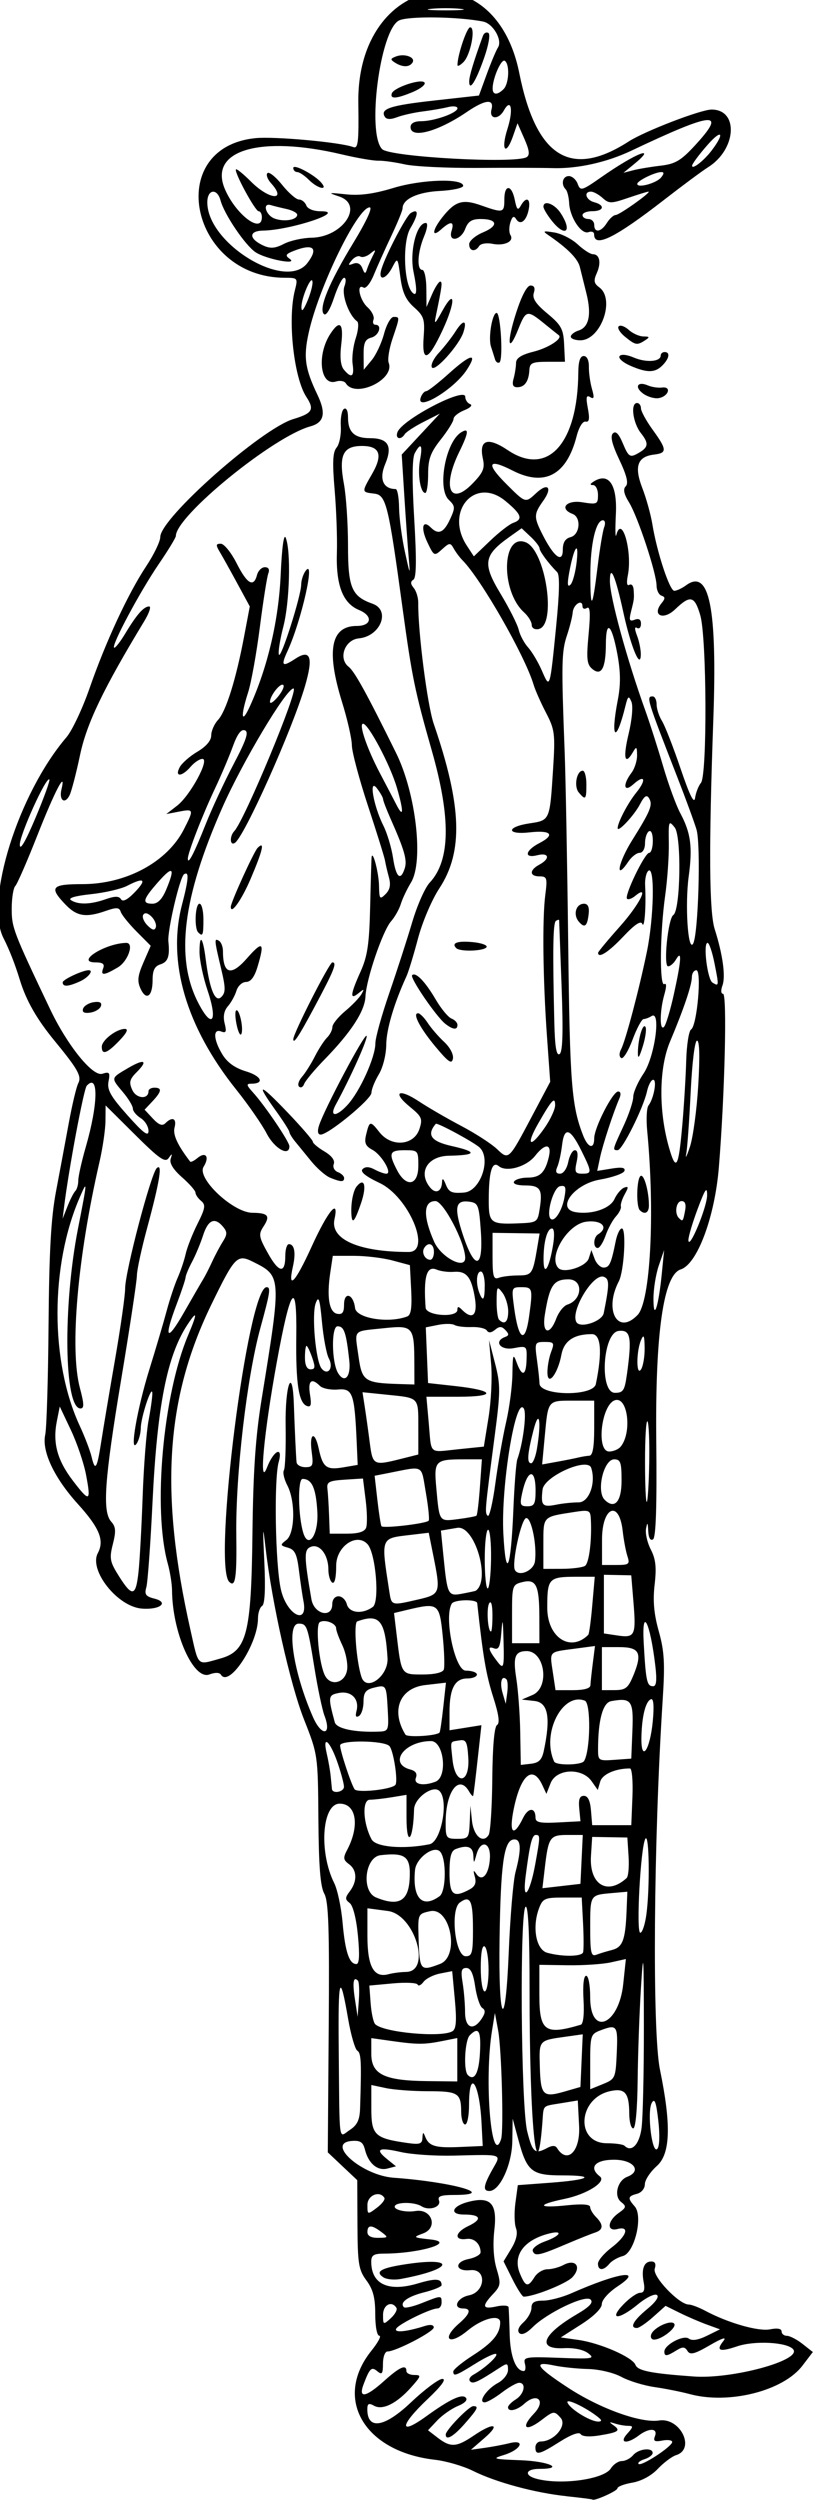 <?xml version="1.0" encoding="UTF-8" standalone="no"?>
<svg id="svg4476" xmlns:rdf="http://www.w3.org/1999/02/22-rdf-syntax-ns#" xmlns="http://www.w3.org/2000/svg" height="639" viewBox="0 0 208 639" width="208" version="1.1" xmlns:cc="http://creativecommons.org/ns#" xmlns:dc="http://purl.org/dc/elements/1.1/">
<path id="path4486" d="m145 638.01c-8.103-0.844-18.105-3.546-24-6.482-2.475-1.233-6.847-2.507-9.716-2.833-18.152-2.06-26.076-15.66-16.249-27.89 1.685-2.09 2.592-3.81 2.016-3.81-0.603 0-1.047-2.35-1.047-5.54 0-4.176-0.554-6.291-2.25-8.588-2.011-2.724-2.255-4.244-2.301-14.339l-0.051-11.292-3.771-3.556-3.771-3.556 0.24-31.816c0.193-25.525-0.033-32.31-1.14-34.314-1.001-1.812-1.413-7.034-1.501-18.998-0.12-16.422-0.138-16.543-3.674-25.5-3.529-8.94-8.213-29.79-9.822-43.724-0.728-6.304-0.773-5.853-0.339 3.378 0.327 6.954 0.133 10.881-0.559 11.309-0.584 0.36-1.061 1.8-1.061 3.19 0 6.527-7.396 17.758-9.476 14.391-0.366-0.593-1.502-0.617-2.96-0.062-4.052 1.54-9.478-10.657-9.553-21.476-0.012-1.65-0.5-4.724-1.085-6.832-3.866-13.923-1.244-43.209 5.239-58.501 2.368-5.586 2.317-6.413-0.164-2.667-5.253 7.93-7.794 20.797-8.988 45.524-0.517 10.712-1.229 20.469-1.581 21.681-0.522 1.799-0.148 2.328 2.038 2.877 3.917 0.983 1.429 2.943-3.241 2.553-6.196-0.518-13.542-9.809-11.206-14.174 1.738-3.248 0.444-6.425-5.12-12.569-6.058-6.69-9.259-13.486-8.334-17.698 0.357-1.624 0.739-14.256 0.85-28.073 0.151-18.8 0.631-27.385 1.909-34.121 0.939-4.95 2.412-12.825 3.273-17.5 0.862-4.675 1.948-9.232 2.414-10.126 0.931-1.78-0.069-3.57-6.072-10.87-4.539-5.52-7.239-10.24-8.853-15.5-1.272-4.14-2.682-7.74-4.206-10.74-4.832-9.5 3.768-36.89 16.115-51.33 1.444-1.689 4.1-7.314 5.901-12.5 4.126-11.878 9.866-24.23 14.508-31.224 1.976-2.98 3.593-6.34 3.593-7.46 0-4.794 25.886-27.7 34.077-30.154 4.859-1.456 5.418-2.409 3.304-5.636-3.222-4.919-4.837-19.788-2.955-27.21 0.808-3.187 0.758-3.25-2.551-3.256-24.129-0.039-31.146-33.27-7.536-35.685 4.852-0.496 21.832 1.052 25.04 2.283 1.238 0.475 1.436-1.252 1.292-11.265-0.476-32.953 34.801-39.484 41.185-7.626 4.309 21.504 13.159 27.017 28.004 17.447 4.08-2.63 18.43-8.148 21.19-8.148 7.007 0 6.377 10.193-0.913 14.752-1.45 0.907-6.46 4.619-11.14 8.248-12.654 9.824-18 12.465-18 8.893 0-0.609-0.641-0.861-1.425-0.56-1.817 0.697-4.779-3.73-4.965-7.419-0.077-1.527-0.471-3.107-0.875-3.511-1.29-1.287-0.8-3.402 0.79-3.402 0.843 0 1.864 0.898 2.27 1.995 0.697 1.885 1.035 1.788 6.096-1.75 8.882-6.209 14.64-8.41 8.086-3.092l-2.48 2.016 2.5-0.649c1.375-0.357 4.525-0.884 7-1.171 3.748-0.435 5.21-1.291 8.75-5.124 8.353-9.043 5.029-8.777-16.25 1.301-6.308 2.987-13.765 4.636-20.086 4.441-2.703-0.083-11.316-0.106-19.14-0.051-7.824 0.055-16.239-0.35-18.7-0.902-2.461-0.551-5.509-0.976-6.774-0.943-1.265 0.033-5.45-0.686-9.3-1.597-20.979-4.964-34.179-1.076-29.973 8.828 2.768 6.517 9.473 11.61 9.473 7.196 0-0.825-0.369-1.5-0.82-1.5-0.893 0-6.381-10.133-5.801-10.712 0.195-0.195 1.945 1.235 3.888 3.179 4.646 4.646 9.247 4.969 5.073 0.356-0.913-1.009-1.325-2.17-0.914-2.579 0.411-0.409 2.102 0.944 3.757 3.006s3.594 3.75 4.307 3.75c0.713 0 1.555 0.675 1.872 1.5 0.346 0.901 1.853 1.5 3.774 1.5 6.73 0-7.741 4.815-14.854 4.942-3.719 0.067-3.64 2.118 0.148 3.844 1.756 0.8 3.018 0.691 5.195-0.448 1.581-0.828 4.775-1.538 7.097-1.579 8-0.141 13.504-8.401 7.027-10.546-2.97-0.984-2.817-1.031 1.771-0.546 3.54 0.373 7.113-0.106 12.119-1.625 7.26-2.205 17.86-2.526 17.86-0.542 0 0.55-2.693 1.138-5.984 1.307-5.69 0.292-9.52 2.084-9.52 4.455 0 0.524-1.308 3.716-2.906 7.095s-3.614 7.863-4.479 9.965c-0.865 2.102-2.032 3.538-2.594 3.191-1.909-1.18-1.031 3.168 1.014 5.019 1.119 1.013 1.808 2.433 1.531 3.155-0.277 0.722-0.068 1.313 0.464 1.313 1.834 0 0.966 2.767-1.031 3.29-1.571 0.411-1.993 1.348-1.967 4.367l0.033 3.844 2.017-2.422c1.109-1.332 2.538-4.37 3.174-6.75 0.637-2.381 1.739-4.328 2.453-4.328 1.616 0 1.618-0.028-0.279 5.558-0.864 2.545-1.304 5.325-0.977 6.176 1.648 4.295-8.551 9.15-10.977 5.225-0.354-0.572-1.478-0.776-2.498-0.452-4.061 1.289-5.01-6.756-1.439-12.205 2.416-3.688 3.418-2.721 2.778 2.68-0.393 3.322-0.17 5.488 0.67 6.5 1.924 2.318 2.713 1.822 2.239-1.407-0.236-1.609 0.119-4.587 0.79-6.619s0.829-3.979 0.352-4.326c-2.107-1.534-4.026-6.825-3.244-8.938 0.45-1.218 0.416-2.192-0.077-2.192-0.488 0-1.648 2.29-2.578 5.09-1.014 3.054-2.054 4.726-2.6 4.181-1.401-1.401 1.345-8.043 7.514-18.169 3.393-5.568 5.021-9.101 4.195-9.101-3.103 0-13.096 20.566-15.618 32.145-1.344 6.17-0.926 9.089 2.255 15.744 2.268 4.745 1.738 7.114-1.81 8.088-9.467 2.59-34.406 22.9-34.406 28.01 0 0.429-1.958 3.646-4.351 7.147-4.809 7.037-12.134 20.714-11.457 21.392 0.238 0.238 1.529-1.39 2.87-3.616 2.937-4.88 4.733-6.91 6.108-6.91 0.565 0 0.004 1.688-1.246 3.75-10.498 17.313-14.739 26.148-16.443 34.25-0.983 4.675-2.191 9.3-2.684 10.278-1.212 2.405-2.742 1.273-2.066-1.529 1.256-5.211-1.703 0.432-6.163 11.751-2.6 6.6-5.142 12.43-5.647 12.95s-0.92 3.15-0.92 5.83c0 4.806 0.414 5.887 9.809 25.619 4.428 9.299 10.912 17.326 13.367 16.547 1.839-0.584 2.037-0.34 1.595 1.969-0.407 2.131 0.523 3.785 4.862 8.649 4.083 4.58 5.366 5.53 5.366 3.99 0-1.116-0.9-2.591-2-3.278-1.1-0.687-2-1.781-2-2.432 0-0.65-1.125-2.52-2.5-4.154-3.155-3.75-3.186-3.58 1.126-6.124 4.308-2.542 5.405-2.089 2.347 0.969-1.828 1.828-2.014 2.589-1.114 4.564 1.026 2.24 4.141 2.47 4.141 0.29 0-0.49 0.675-0.89 1.5-0.89 2.024 0 1.887 0.959-0.499 3.498l-1.999 2.127 2.115 2.27c1.519 1.63 2.421 1.965 3.199 1.187 1.777-1.777 2.956-1.233 2.35 1.083-0.478 1.83 0.715 4.444 3.985 8.726 0.165 0.216 0.996-0.186 1.848-0.892 2.161-1.793 3.197-0.346 1.592 2.224-1.815 2.907 7.548 11.718 12.491 11.754 4.025 0.029 4.629 0.768 2.85 3.485-1.33 2.03-1.227 2.655 1.14 6.89 2.816 5.03 4.427 5.24 4.427 0.58 0-1.62 0.412-2.94 0.917-2.94 1.431 0 1.823 2.2 1.023 5.755-1.39 6.184 0.62 4.05 4.77-5.066 4.19-9.202 7.112-12.708 5.866-7.038-1.125 5.12 6.223 8.35 18.993 8.35 5.954 0 0.008-14.107-7.428-17.625-3.614-1.71-5.046-2.874-4.368-3.552 0.678-0.678 1.678-0.65 3.05 0.084 1.123 0.601 2.479 1.093 3.013 1.093 1.646 0-1.174-4.835-3.57-6.12-1.742-0.935-2.094-1.762-1.609-3.788 0.879-3.674 1.064-3.711 3.439-0.691 3.051 3.879 8.807 3.42 10.21-0.814 0.871-2.629 0.635-3.183-2.416-5.673-4.651-3.796-2.906-4.849 2.313-1.395 2.336 1.546 7.183 4.355 10.77 6.242 3.587 1.887 7.69 4.53 9.118 5.874 3.113 2.93 2.983 3.053 9.177-8.635l4.505-8.5-0.82-11.5c-1.043-14.632-1.23-30.15-0.438-36.25 0.563-4.334 0.436-4.75-1.451-4.75-2.631 0-2.667-1.609-0.068-3 2.835-1.517 2.494-3.162-0.5-2.411-3.53 0.886-3.174-1.19 0.533-3.106 4.104-2.122 2.972-3.351-2.517-2.732-5.987 0.675-6.031-1.401-0.049-2.298 5.256-0.788 5.203-0.668 6.039-13.777 0.581-9.116 0.451-10.161-1.805-14.5-1.337-2.572-2.766-5.801-3.176-7.176-2.189-7.35-13.421-26.983-18.194-31.799-0.708-0.715-1.71-2.055-2.228-2.979-0.871-1.557-1.089-1.545-2.982 0.168-2.009 1.819-2.069 1.791-3.761-1.758-1.762-3.695-1.261-5.931 0.856-3.814 1.946 1.946 3.328 1.366 4.919-2.067 1.384-2.987 1.359-3.392-0.315-5-2.995-2.878-0.81-14.785 3.163-17.24 2.091-1.292 1.963 0.017-0.493 5.032-4.438 9.061-2.332 13.984 3.436 8.033 2.712-2.799 3.165-3.885 2.63-6.318-1.068-4.864 1.221-5.653 6.371-2.195 10.19 6.844 17.887-1.61 18.037-19.813 0.024-2.894 0.468-4.25 1.392-4.25 0.823 0 1.34 1.081 1.315 2.75-0.023 1.512 0.332 4.055 0.789 5.649 0.645 2.251 0.544 2.722-0.453 2.105-0.999-0.617-1.131 0.02-0.598 2.867 0.507 2.704 0.356 3.591-0.581 3.395-0.737-0.155-1.699 1.414-2.298 3.749-2.554 9.945-8.187 12.951-16.401 8.751-6.2-3.171-6.883-1.861-1.721 3.301 5.102 5.102 4.994 5.068 7.785 2.468 2.983-2.779 4.236-1.446 1.825 1.94-2.49 3.497-2.497 4.166-0.091 8.882 2.837 5.561 5.073 7.179 5.073 3.672 0-1.875 0.619-2.878 2-3.239 2.395-0.626 2.769-5.058 0.5-5.928-3.523-1.352-1.606-3.634 2.5-2.978 3.775 0.604 4 0.498 4-1.872 0-1.381-0.562-2.519-1.25-2.527-0.886-0.011-0.84-0.275 0.158-0.907 3.847-2.435 6.046 0.789 5.671 8.317-0.195 3.908-0.146 6.317 0.107 5.355 1.418-5.384 4.165 4.246 2.948 10.332-0.374 1.868-0.228 2.785 0.382 2.408 0.542-0.335 1.038 0.205 1.103 1.2 0.154 2.36 0.151 2.386-0.653 5.589-0.568 2.262-0.406 2.634 0.923 2.124 1.084-0.416 1.611-0.073 1.611 1.048 0 0.916-0.449 1.389-0.997 1.05-0.663-0.41-0.663 0.263 0 2.006 0.548 1.442 0.979 3.605 0.957 4.807-0.073 3.997-2.561-2.018-4.474-10.815-2.024-9.31-3.418-12.553-3.438-8-0.018 4.052 4.341 19.997 9.022 33 1.188 3.3 3.258 9.76 4.6 14.356 1.342 4.596 3.315 9.988 4.383 11.982 2.703 5.043 3.182 8.632 2.159 16.162-0.978 7.197-0.209 19.267 1.099 17.246 1.35-2.087 2.056-25.38 0.887-29.246-0.582-1.925-2.726-7.775-4.763-13-7.993-20.502-8.146-21-6.435-21 0.55 0 1 0.916 1 2.035s0.62 3.032 1.377 4.25c0.758 1.218 2.895 6.688 4.75 12.156 2.335 6.883 3.479 9.19 3.718 7.5 0.19-1.342 0.865-3.072 1.5-3.845 1.631-1.984 1.487-37.183-0.176-42.846-1.459-4.972-2.54-5.228-6.413-1.518-3.079 2.95-6.063 1.556-3.45-1.611 0.928-1.125 0.915-1.54-0.057-1.867-0.688-0.231-1.256-1.396-1.263-2.587-0.019-3.176-4.801-17.63-7.023-21.224-1.345-2.177-1.599-3.409-0.855-4.153 0.744-0.744 0.258-2.75-1.639-6.761-1.876-3.966-2.379-6.021-1.653-6.747 0.727-0.727 1.514 0.076 2.584 2.638 1.344 3.216 1.789 3.549 3.513 2.626 3.032-1.623 3.227-2.596 1.072-5.336-2.07-2.62-2.72-7.7-0.99-7.7 0.55 0 1 0.607 1 1.35 0 0.742 1.35 3.214 3 5.491 3.679 5.079 3.727 5.939 0.351 6.342-4.255 0.508-5.139 3.031-2.999 8.564 1.011 2.614 2.167 6.778 2.569 9.253 1.156 7.116 4.417 17 5.609 17 0.598 0 1.954-0.634 3.014-1.409 5.964-4.361 7.994 5.678 6.966 34.44-1.17 32.729-1.059 49.01 0.364 53.469 2.05 6.423 2.828 12.072 1.979 14.367-0.453 1.225-0.389 2.133 0.152 2.133 1.064 0 0.443 25.731-1.068 44.298-1.038 12.754-5.536 24.805-9.759 26.146-4.414 1.401-6.548 16.293-6.262 43.694 0.177 16.918-0.083 24.848-0.83 25.309-0.675 0.417-1.138-0.393-1.223-2.137-0.109-2.253-0.22-2.377-0.561-0.627-0.233 1.2 0.316 3.614 1.221 5.364 1.257 2.431 1.488 4.544 0.976 8.951-0.482 4.15-0.184 7.5 1.062 11.94 1.419 5.058 1.601 8.19 1.008 17.367-2.345 36.308-2.705 84.952-0.702 94.696 2.911 14.159 2.674 21.501-0.795 24.592-1.691 1.506-3.074 3.607-3.074 4.667 0 1.087-0.872 2.156-2 2.451-2.37 0.62-2.462 1.11-0.604 3.211 2.226 2.516-0.046 11.953-3.059 12.709-1.24 0.311-2.779 1.197-3.418 1.968-1.507 1.815-2.919 1.793-2.919-0.047 0-0.797 1.575-2.65 3.5-4.119 3.875-2.955 4.702-5.559 1.5-4.722-2.785 0.728-2.615-2.03 0.25-4.061 2.034-1.442 2.095-1.719 0.639-2.881-1.88-1.5-0.901-5.442 1.587-6.397 3.867-1.484 1.644-4.371-3.365-4.371-4.869 0-6.56 1.999-3.611 4.27 1.748 1.347-3.284 4.543-9.031 5.736-7.262 1.508-6.964 2.435 0.531 1.651 3.942-0.412 6-0.265 6 0.429 0 0.581 0.675 1.731 1.5 2.556 1.978 1.978 1.896 3.293-0.25 3.98-0.963 0.308-4.225 1.613-7.25 2.898-7.06 3.001-8.157 3.23-8.68 1.813-0.237-0.641 1.17-1.744 3.125-2.451 4.366-1.579 4.737-3.083 0.458-1.856-6.084 1.745-8.714 5.6-6.865 10.063 1.424 3.437 2.055 3.591 3.73 0.909 0.687-1.1 2.175-2 3.306-2s2.976-0.492 4.099-1.093c3.106-1.662 4.714 0.455 2.339 3.079-1.495 1.652-9.888 5.014-12.517 5.014-0.353 0-1.655-2.03-2.894-4.51l-2.252-4.51 1.968-3.24c1.297-2.136 1.711-3.921 1.213-5.24-0.415-1.1-0.479-4.025-0.143-6.5l0.612-4.5 8.282-0.616c10.12-0.75 11.94-1.88 3.04-1.88-7.756 0-8.99-0.996-11.153-9l-1.487-5.5-0.091 5.764c-0.094 5.966-3.184 12.697-5.841 12.724-1.749 0.017-1.563-1.369 0.733-5.457 2.324-4.138 3.02-3.889-9.983-3.581-4.675 0.111-10.697-0.298-13.383-0.908-5.742-1.305-6.772-0.797-3.596 1.774l2.304 1.866-2.18 0.57c-2.538 0.664-4.865-1.289-5.754-4.829-0.482-1.919-1.196-2.393-3.355-2.228-6.86 0.523 2.586 8.824 10.704 9.406 15.059 1.081 26.741 4.4 15.486 4.4-3.397 0-4.314 0.329-3.902 1.401 0.645 1.68-2.504 2.732-4.463 1.491-1.88-1.19-6.86-1.11-6.86 0.11 0 0.873 2.967 1.493 5.29 1.105 4.214-0.703 5.919 4.287 1.96 5.733-2.668 0.974-2.564 1.057 1.917 1.537 6.739 0.722-2.718 3.592-11.917 3.616-2.615 0.007-3.25 0.412-3.25 2.074 0 5.762 4.375 7.791 11.949 5.542 4.581-1.36 6.051-1.253 6.051 0.44 0 0.393-1.998 1.218-4.441 1.833-4.261 1.073-6.384 2.628-5.201 3.811 0.307 0.307 2.386-0.173 4.62-1.067 4.96-1.98 5.02-1.98 5.02-0.12 0 0.825-0.475 1.5-1.055 1.5-1.748 0-9.773 3.912-10.527 5.132-0.717 1.16 2.489 0.873 7.331-0.655 1.389-0.438 2.25-0.294 2.25 0.377 0 1.11-9.72 6.15-11.846 6.15-0.635 0-1.154 1.41-1.154 3.12 0 2.575-0.248 2.917-1.411 1.951-1.518-1.26-1.966-0.844-3.534 3.282-1.424 3.744 0.532 3.42 5.306-0.879 3.92-3.52 5.64-4.28 5.64-2.47 0 0.55 0.903 1 2.008 1 1.849 0 1.79 0.245-0.75 3.1-3.719 4.182-7.343 5.991-9.539 4.762-1.357-0.76-1.719-0.56-1.719 0.92 0 5.318 4.367 4.647 11.078-1.703 3.532-3.342 7.182-6.076 8.112-6.077 1.1-0.001-0.209 1.795-3.75 5.144-7.211 6.82-7.418 9.518-0.338 4.397 5.926-4.286 9.066-5.774 10.068-4.772 0.588 0.588-0.169 1.4-2.016 2.166-1.626 0.674-4.008 2.344-5.293 3.711l-2.336 2.486 2.487 1.911c3.291 2.529 4.812 2.438 9.202-0.545 5.123-3.481 7.019-3.082 2.785 0.586l-3.5 3.032 3.5-0.488c1.925-0.268 4.796-0.808 6.38-1.201 4.244-1.05 2.932 1.689-1.448 3.024-3.155 0.962-2.807 1.069 4.318 1.338 7.22 0.272 11.384 2.208 4.75 2.208-3.614 0-3.977 1.717-0.545 2.578 6.365 1.597 17.13 0.058 18.85-2.695 0.647-1.036 1.913-1.883 2.813-1.883 0.9 0 2.197-0.675 2.882-1.5 1.365-1.645 5-2.057 5-0.567 0 0.513-0.934 1.229-2.075 1.591-1.141 0.362-1.826 0.908-1.52 1.214 0.696 0.696 8.596-4.462 8.596-5.613 0-0.466-1.131-0.631-2.514-0.366-2.006 0.383-2.389 0.153-1.893-1.139 0.79-2.06-1.517-2.144-4.151-0.151-3.049 2.306-5.149 1.972-2.941-0.468 1.556-1.719 1.589-2 0.237-2-0.865 0-2.397-0.267-3.405-0.594-1.487-0.482-1.555-0.399-0.361 0.446 1.933 1.367 1.354 1.784-3.618 2.605-2.513 0.415-4.398 0.28-4.783-0.343-0.388-0.628-2.449 0.122-5.298 1.929-5.288 3.353-6.272 3.582-6.272 1.457 0-0.825 0.614-1.5 1.365-1.5 3.416 0 6.846-4.11 5.068-6.074-1.618-1.788-1.773-1.769-4.89 0.609-4.107 3.133-5.408 1.977-1.898-1.686 3.13-3.267 0.85-5.511-2.511-2.47-1.88 1.69-4.14 2.16-4.14 0.86 0-0.418 0.9-1.321 2-2.009 2.158-1.348 2.733-4.232 0.844-4.232-0.636 0-2.631 1.125-4.433 2.5s-3.773 2.5-4.38 2.5c-1.82 0 0.52-3.422 3.391-4.959 1.418-0.759 2.577-2.255 2.577-3.325 0-1.785-0.187-1.825-2.25-0.484-5.585 3.629-6.708 4.143-7.446 3.405-0.433-0.433-0.075-1.185 0.795-1.672 2.923-1.636 6.406-4.788 5.878-5.319-0.288-0.289-2.649 0.797-5.247 2.414-5.117 3.185-5.73 3.404-5.73 2.044 0-0.493 2.264-2.349 5.031-4.124 5.086-3.264 6.969-5.542 6.969-8.433 0-2.172-4.567-1.017-8.327 2.105-4.781 3.971-6.846 2.224-2.173-1.839 2.839-2.469 3.192-3.813 1-3.813-2.764 0-1.536-2.743 1.5-3.35 4.267-0.853 4.601-6.9 0.355-6.438-3.826 0.416-4.215-2.09-0.441-2.845 1.697-0.339 3.079-1.123 3.071-1.742-0.029-2.133-1.633-3.664-3.556-3.395-3.298 0.462-3.053-1.653 0.381-3.274 3.7-1.75 3.26-2.96-1.06-2.96-3.842 0-3.129-2.145 1.076-3.235 5.735-1.486 7.47 0.378 6.68 7.178-0.423 3.647-0.212 7.309 0.574 9.93 1.143 3.813 1.067 4.341-0.918 6.454-2.937 3.126-2.718 3.954 0.838 3.173 1.65-0.362 3.061-0.286 3.135 0.171 0.074 0.456 0.206 3.596 0.292 6.977 0.144 5.62 1.581 9.353 3.602 9.353 0.431 0 0.565-0.838 0.297-1.862-0.454-1.736 0.147-1.839 8.844-1.513 8.516 0.319 9.157 0.216 7.343-1.171-1.201-0.919-3.666-1.434-6.231-1.301-7.008 0.363-5.543-3.465 3.314-8.655 3.284-1.925 4.295-3.006 3.528-3.773-1.308-1.308-11.148 3.392-14.85 7.094-1.527 1.527-2.779 2.077-3.374 1.482-0.595-0.595-0.195-1.626 1.077-2.778 1.113-1.007 2.024-2.662 2.024-3.676 0-1.38 0.75-1.845 2.973-1.845 1.635 0 4.898-0.849 7.25-1.887 12.108-5.342 18.708-6.319 11.797-1.745-2.268 1.501-4.02 3.461-4.02 4.497 0 1.123-2.04 3.139-5.25 5.189l-5.25 3.353 4.5 0.638c5.585 0.792 13.851 4.402 14.61 6.38 0.578 1.506 3.982 2.184 14.89 2.965 9.918 0.71 27.767-4.159 25.456-6.944-1.532-1.845-9.874-2.284-14.362-0.756-4.462 1.52-5.487 1.115-3.486-1.377 0.918-1.144-0.267-0.773-3.479 1.089-3.914 2.269-5.038 2.556-5.72 1.46-0.689-1.107-1.227-1.128-2.865-0.113-2.429 1.506-3.044 1.561-3.044 0.273 0-1.743 4.901-4.342 6.255-3.317 0.816 0.618 2.405 0.373 4.612-0.712l3.367-1.655-3.367-1.223c-1.852-0.673-4.985-2.024-6.963-3.002l-3.596-1.779-3.17 2.832c-1.75 1.56-3.61 2.83-4.16 2.83-1.95 0-0.917-1.91 2.605-4.813 2.208-1.82 3.166-3.22 2.49-3.638-0.604-0.374-2.772 0.7-4.817 2.386-4.909 4.046-7.622 4.093-3.763 0.065 1.581-1.65 3.517-3 4.304-3 1.012 0 1.28-0.785 0.916-2.687-0.645-3.374 0.069-5.313 1.955-5.313 0.969 0 1.262 0.626 0.869 1.862-0.623 1.962 6.206 9.132 8.709 9.144 0.686 0.003 2.597 0.727 4.247 1.607 5.823 3.108 13.576 5.321 16.553 4.726 1.865-0.373 2.947-0.177 2.947 0.536 0 0.619 0.614 1.125 1.365 1.125 0.751 0 2.55 0.932 3.997 2.07l2.632 2.07-2.666 3.495c-4.928 6.461-18.807 9.956-28.828 7.259-2.2-0.592-6.25-1.398-9-1.792-2.75-0.394-6.575-1.569-8.5-2.611-1.965-1.064-5.693-1.946-8.5-2.01-2.75-0.063-6.688-0.472-8.75-0.91-5.5-1.166-4.552 0.344 3.545 5.645 8.21 5.375 18.678 9.149 23.37 8.424 5.395-0.833 9.385 7.255 4.366 8.848-1.083 0.344-3.196 1.924-4.695 3.512-1.654 1.753-4.22 3.14-6.53 3.53-2.093 0.354-3.805 1.009-3.805 1.457 0 0.667-6.067 3.372-6.399 2.853-0.055-0.086-3.026-0.462-6.601-0.835zm8.45-19.848c-2.708-2.394-8.688-5.374-8.27-4.121 0.526 1.577 5.616 4.779 7.77 4.888 0.867 0.044 1.068-0.265 0.5-0.767zm-52.03-28.29c-1.2-1.94-3.42-0.78-3.42 1.78 0 2.581 0.055 2.605 1.976 0.866 1.087-0.984 1.736-2.179 1.441-2.655zm-3.861-19.4c-2.474-1.87-3.559-1.86-3.559 0.03 0 0.977 0.958 1.489 2.75 1.468 2.634-0.03 2.668-0.094 0.809-1.5zm0.779-8.72c-1.195-1.96-4.338-0.66-4.338 1.8 0 2.52 0.025 2.528 2.397 0.75 1.318-0.988 2.192-2.134 1.941-2.547zm41.667-12.753c1.252-0.67 2.079-0.67 2.493 0 2.614 4.229 5.996 0.903 5.663-5.568l-0.339-6.575-4.161 0.687c-5.066 0.836-4.539 0.306-4.894 4.931-1.454 18.951-3.298-0.007-3.28-33.722 0.008-14.063-0.342-21.63-0.988-21.413-1.576 0.531-1.24 50.94 0.383 57.412 1.363 5.439 1.965 5.937 5.122 4.247zm28.417-6.983c-0.538-4.757-0.938-5.844-1.668-4.539-1.252 2.237 0.041 13.13 1.397 11.774 0.586-0.586 0.695-3.486 0.271-7.234zm-45.23 0.48c-0.54-10.26-3.19-14.01-3.19-4.5 0 2.75-0.45 5-1 5s-1.007-1.462-1.015-3.25c-0.022-4.776-0.789-5.25-8.485-5.25-3.85 0-8.688-0.358-10.75-0.795l-3.75-0.795v6.07c0 6.741 0.875 7.569 9.25 8.753 3.175 0.449 3.762 0.242 3.829-1.351 0.06-1.424 0.218-1.517 0.65-0.382 0.964 2.532 2.539 3.027 8.771 2.759l6-0.259-0.313-6zm40.937 1.487c0.344-2.468 0.613-14.162 0.6-25.987-0.022-18.876-0.112-20.096-0.743-10-0.395 6.325-0.777 17.012-0.85 23.75-0.08 7.412-0.526 12.25-1.132 12.25-0.55 0-1.007-1.688-1.015-3.75-0.022-5.333-1.094-6.604-4.87-5.775-8.297 1.822-8.986 13.328-0.798 13.326 2.099-0.001 4.102 0.285 4.451 0.634 1.779 1.779 3.773-0.256 4.357-4.448zm-35.93 2.76c0.696-2.116 0.134-22.983-0.748-27.75l-0.833-4.5-0.734 4.5c-2.057 12.608-0.165 35.286 2.315 27.75zm-36.075-7.87c0.383-11.906 0.278-14.125-0.697-14.725-0.589-0.36-1.653-4.04-2.365-8.16-2.107-12.214-2.572-10.798-2.404 7.328 0.235 25.497-0.1 23.007 2.841 21.08 1.905-1.248 2.53-2.563 2.625-5.523zm56.671-12.195 0.296-6.729-4.296 0.603c-7.014 0.984-6.874 0.823-6.683 7.666 0.205 7.348 0.803 7.955 6.278 6.375l4.109-1.186 0.296-6.729zm9-2.01c0.31-7.007 0.064-7.338-4.231-5.705-2.418 0.919-2.565 1.379-2.565 8.003v7.028l3.25-1.322c3.16-1.286 3.258-1.508 3.546-8.003zm-40.8 1.78v-5.545l-3.75 0.75c-4.683 0.937-6.436 0.939-13 0.012l-5.25-0.741v4.032c0 5.223 3.314 6.841 14.25 6.956l7.75 0.09v-5.545zm5.8-1.784c0.299-5.658-0.33-6.741-2.6-4.471-1.277 1.277-1.667 9-0.512 10.154 1.677 1.677 2.835-0.438 3.112-5.683zm-7.027-5.51c0.947-0.601 1.1-2.674 0.598-8.079l-0.676-7.271-3.098 0.608c-1.704 0.334-3.615 1.301-4.247 2.147-0.632 0.847-1.307 1.155-1.5 0.684-0.193-0.47-3.051-0.607-6.351-0.303l-6 0.552 0.33 4.5c0.182 2.475 0.702 4.886 1.157 5.357 2.065 2.14 17.097 3.51 19.786 1.804zm32.799-1.644c0.662-0.196 0.938-2.649 0.721-6.418-0.215-3.742 0.047-6.1 0.678-6.1 0.581 0 1.029 2.397 1.029 5.5 0 10.145 7.331 7.204 8.454-3.392l0.677-6.391-3.816 0.85c-2.099 0.468-7.078 0.801-11.066 0.741l-7.25-0.11v7.734c0 9.261 1.44 10.294 10.572 7.585zm-25.179-1.796c0.81-1.302 0.809-1.972-0.004-2.5-0.611-0.397-1.426-2.859-1.811-5.471-0.494-3.352-1.162-4.75-2.27-4.75-1.257 0-1.446 0.746-0.95 3.75 0.341 2.062 0.625 5.471 0.631 7.573 0.012 4.178 2.234 4.883 4.404 1.398zm-31.83-9.492c-1.161-1.161-1.413 0.448-0.748 4.79l0.688 4.48 0.313-4.354c0.172-2.395 0.059-4.607-0.25-4.917zm40.33-27.73c1.618-6.113 1.421-8.707-0.633-8.312-2.341 0.451-3.163 6.491-3.443 25.312-0.326 21.878 1.489 24.585 2.346 3.5 0.369-9.075 1.147-18.3 1.73-20.5zm-6.89 25.06c0-2.993-0.45-5.719-1-6.059-0.625-0.386-1 1.656-1 5.441 0 3.373 0.443 6.059 1 6.059 0.55 0 1-2.448 1-5.441zm-21.137 0.455c6.616-0.038 2.268-14.662-4.631-15.577l-5.229-0.69v7.057c0 7.848 1.629 10.804 5.399 9.792 1.155-0.31 3.164-0.57 4.464-0.578zm8.712-2.042c5.106-1.941 2.703-14.631-2.552-13.477-3.11 0.683-3.12 0.707-2.931 6.845 0.258 8.37 0.414 8.559 5.483 6.631zm-20.999-7.22c-0.414-4.365-1.251-7.685-2.105-8.342-1.222-0.942-1.218-1.356 0.026-3 1.956-2.584 1.868-5.424-0.215-6.947-1.461-1.068-1.534-1.617-0.479-3.61 3.276-6.19 2.375-11.85-1.887-11.85-4.529 0-5.381 12.342-1.402 20.318 0.83 1.664 1.792 6.21 2.137 10.103 0.661 7.448 1.702 10.578 3.519 10.578 0.755 0 0.881-2.249 0.407-7.25zm29.429-1.69c0-7.362-0.686-8.743-3.365-6.777-2.5 1.84-1.19 13.72 1.51 13.72 1.63 0 1.86-0.84 1.86-6.94zm28.167 5.962c0.183-0.539 0.182-3.914-0.002-7.5l-0.34-6.52h-4.939c-4.442 0-5.042 0.271-5.963 2.692-1.844 4.85-0.795 10.627 2.073 11.419 3.819 1.054 8.794 1.006 9.167-0.09zm7.435-0.635c2.692-0.676 3.401-2.573 3.697-9.896l0.2-4.98-4 0.352c-5.56 0.489-5.5 0.394-5.5 8.814 0 6.494 0.222 7.463 1.593 6.937 0.876-0.336 2.68-0.884 4.009-1.218zm8.762-9.025c0.936-6.829 0.739-21.154-0.266-19.36-1.225 2.186-2.396 24-1.288 24 0.505 0 1.204-2.088 1.554-4.64zm-60.563-9.079c0.332-5.752-0.998-6.845-7.43-6.11-4.031 0.461-4.987 9.232-1.176 10.8 5.753 2.367 8.279 0.99 8.606-4.69zm7.664 4.367c1.706-1.248 1.776-9.742 0.093-11.424-1.618-1.618-6.085 1.701-6.382 4.74-0.705 7.209 1.853 9.927 6.289 6.684zm7.649-1.71c1.42-0.76 1.808-1.682 1.369-3.25-0.476-1.7-0.385-1.856 0.41-0.697 1.48 2.156 3.25 0.035 3.448-4.132 0.193-4.062-2.377-4.703-3.446-0.859-0.66 2.373-0.7 2.386-0.795 0.25-0.1-2.253-1.552-2.781-4.518-1.643-1.172 0.45-1.582 2.005-1.582 6 0 5.755 0.951 6.56 5.114 4.332zm16.805-6.373c1.31-7.21 1.32-7.57 0.16-7.57-0.969 0-1.535 2.288-2.597 10.5-0.906 7.01 1.056 4.647 2.437-2.934zm11.879-1.316 0.298-6.25h-3.941c-4.471 0-4.849 0.55-5.771 8.394l-0.614 5.224 4.865-0.559 4.865-0.559 0.298-6.25zm11.513 4.768c0.446-0.407 0.671-2.905 0.5-5.551l-0.31-4.812-4.5-0.077-4.5-0.077-0.31 4.873c-0.464 7.302 4.163 10.166 9.12 5.645zm-50.43-8.64c2.986-0.597 4.984-11.183 2.567-13.6-1.66-1.66-6.445 1.786-6.519 4.694-0.21 8.06-1.93 9.9-1.93 2.07v-5.798l-3.75 0.62c-2.062 0.341-4.595 0.625-5.628 0.631-2.032 0.012-1.769 6 0.445 10.136 1.064 1.988 8.134 2.584 14.808 1.25zm10.293-5.625 0.168-4.25 0.396 3.806c0.411 3.955 2.826 6.028 4.281 3.674 0.446-0.721 0.863-7.181 0.927-14.354 0.073-8.229 0.52-13.292 1.209-13.718 0.758-0.469 0.471-2.622-0.94-7.042-1.862-5.832-2.638-10.37-4.127-24.117-0.114-1.048-5.844-0.942-6.501 0.12-2.075 3.358 0.793 17.13 3.568 17.13 1.569 0 2.852 0.45 2.852 1s-1.109 1-2.465 1c-3.16-0.01-4.54 2.6-4.54 8.55v4.694l4.082-0.653 4.082-0.653-0.747 6.775c-0.822 7.457-1.192 10.516-1.365 11.275-0.063 0.275-0.549-0.246-1.081-1.157-2.571-4.405-5.933 0.056-5.958 7.907-0.013 4.059 0.121 4.25 2.986 4.25 2.836 0 3.009-0.232 3.168-4.25zm13.646-1.093c1.334-2.737 3.186-2.765 3.186-0.048 0 1.183 1.187 1.429 5.75 1.191l5.75-0.3-0.314-3.25c-0.228-2.365 0.096-3.25 1.19-3.25 1.016 0 1.604 1.217 1.814 3.75l0.31 3.75h5 5l0.294-7.25c0.162-3.987-0.12-7.25-0.625-7.25-3.724 0-7.067 1.473-7.619 3.357l-0.627 2.143-1.584-2.25c-2.472-3.512-9.015-3.2-10.473 0.5l-1.084 2.75-1.044-2.25c-2.418-5.211-5.472-2.714-7.281 5.954-1.328 6.365-0.149 7.593 2.356 2.453zm-45.82-7.99c0-0.727-0.717-3.426-1.594-5.999-1.928-5.657-3.992-7.52-2.831-2.554 0.434 1.856 0.896 4.5 1.026 5.875 0.13 1.375 0.273 2.837 0.318 3.25 0.145 1.34 3.081 0.79 3.081-0.57zm13.134-0.438c0.775-0.802-0.468-8.908-1.528-9.968-1.434-1.434-12.606-1.561-12.591-0.143 0.015 1.437 2.702 9.603 3.68 11.186 0.623 1.008 9.289 0.116 10.439-1.075zm10.284-0.847c3.177-1.219 2.144-10.396-1.168-10.379-6.859 0.034-10.996 5.773-5.246 7.277 1.337 0.35 1.801 1.054 1.393 2.117-0.646 1.684 1.899 2.184 5.021 0.986zm8.387-6.143c-0.264-4.121-0.57-4.704-2.305-4.405-2.455 0.424-2.26-0.126-1.734 4.905 0.7 6.691 4.471 6.224 4.039-0.5zm19.322-1.75c1.811-8.536 1.099-12.348-2.377-12.733l-3.25-0.36 2.75-1.179c4.464-1.914 3.152-11.275-1.571-11.213-2.93 0.038-3.466 1.48-2.595 6.973 0.479 3.019 0.934 9.231 1.012 13.805l0.142 8.317 2.626-0.305c2.005-0.233 2.777-1.014 3.263-3.305zm10.295 2.626c1.637-2.648 1.791-14.83 0.196-15.442-5.761-2.211-11.133 8.447-7.846 15.566 0.484 1.048 6.992 0.942 7.651-0.124zm12.37-7.794c0.313-7.688-0.24-8.456-5.419-7.527-2.16 0.38-3.37 4.84-3.37 12.39 0 2.814 0.151 2.907 4.25 2.61l4.25-0.307 0.292-7.169zm5.21-2.359c0.367-3.842 0.21-5.877-0.437-5.661-1.37 0.457-2.346 4.27-2.466 9.639-0.15 6.717 2.187 3.515 2.903-3.977zm-54.553 2.861c0.157-0.184 0.59-3.128 0.962-6.542l0.677-6.208-5.295 0.611c-6.552 0.756-8.857 6.518-5.068 12.67 0.473 0.769 8.006 0.311 8.723-0.53zm-29.428-4.276c-0.579-1.522-1.746-7.08-2.594-12.351-1.713-10.64-1.916-11.21-4.018-11.21-3.272 0-1.341 12.551 3.681 23.928 2.204 4.994 4.844 4.661 2.932-0.37zm16.177-1.526c-0.354-6.439-0.367-6.458-3.652-5.633-2.002 0.5-2.547 1.26-2.547 3.56 0 1.607-0.521 3.244-1.157 3.637-0.779 0.481-0.988 0.066-0.638-1.27 0.794-3.036-1.325-5.218-4.483-4.614-2.79 0.533-2.846 0.925-1.079 7.482 0.446 1.656 5.102 2.64 11.357 2.401 2.389-0.091 2.487-0.339 2.199-5.563zm30.376-7.79c-1.206-1.206-1.782 0.782-1.001 3.462l0.814 2.797 0.381-2.841c0.21-1.563 0.122-3.1-0.194-3.417zm21.476 1.508c0.028-0.688 0.302-3.227 0.61-5.643l0.559-4.393-5.342 0.709c-6.56 0.87-6.261 0.538-5.437 6.032l0.682 4.546h4.439c2.857 0 4.457-0.445 4.49-1.25zm10.989-2.51c2.35-5.75 1.61-7.24-3.62-7.24h-4.43v5.5 5.5l3.25-0.01c2.809-0.009 3.459-0.518 4.79-3.75zm5.613-2.49c-1.33-11.212-3.509-15.44-2.963-5.75 0.551 9.793 0.817 11 2.417 11 0.823 0 0.985-1.555 0.546-5.25zm-78.828 0.917c0.178-1.558-0.384-4.326-1.25-6.151-0.873-1.83-1.582-3.77-1.582-4.31 0-1.294-2.893-2.39-4.19-1.588-1.161 0.718-0.155 10.856 1.359 13.693 1.53 2.866 5.263 1.78 5.656-1.644zm10.318-2.897c-0.593-9.639-2.059-11.409-7.745-9.346-0.987 0.358-0.24 10.204 1.08 14.215 1.284 3.905 6.95-0.235 6.665-4.869zm14.393 2.981c0.26-0.688 0.133-4.604-0.281-8.703-0.835-8.257-1.13-8.47-9.101-6.56l-3.347 0.802 0.671 5.606c1.22 10.24 1.13 10.1 6.66 10.1 3.02 0 5.106-0.483 5.396-1.25zm15.284-7.5c-0.147-5.513-0.248-5.889-0.553-2.052-0.304 3.83-0.67 4.584-1.984 4.08-1.634-0.627-1.316 0.484 0.995 3.471 1.589 2.054 1.73 1.549 1.542-5.5zm-72.482 4.673c6.826-1.895 7.943-6.219 8.247-31.923 0.191-16.124 0.783-24.751 2.367-34.5 5.082-31.265 5.077-31.343-2.202-34.975-4.073-2.032-4.659-1.434-10.658 10.879-11.716 24.05-13.271 48.03-5.391 83.1 2.175 9.68 1.583 9.104 7.636 7.423zm2.301-19.61c-4.269-4.27 4.76-75.31 9.572-75.31 1.105 0 0.902 1.32-1.615 10.5-3.447 12.57-6.351 37.532-6.143 52.811 0.15 11.028-0.235 13.574-1.813 11.996zm79.345 8.944c-0.018-8.129-0.823-9.758-4.377-8.866-2.519 0.632-2.607 0.908-2.607 8.135v7.481h3.5 3.5l-0.015-6.75zm12.524 4.575c0.225-0.225 0.686-3.653 1.025-7.617l0.63-7.2h-4.492c-7.33 0-7.66 0.34-7.66 7.94 0 7.582 5.928 11.465 10.509 6.884zm11.561-8.255-0.57-6.93-3.5-0.07-3.5-0.07v7.5 7.5l3.5 0.522c4.438 0.662 4.764-0.014 4.07-8.453zm-36.08 3.18c-0.009-2.549-0.339-3.74-0.823-2.977-0.761 1.198-0.383 7.227 0.452 7.227 0.213 0 0.38-1.913 0.371-4.25zm-48.352-3.5c-0.29-1.512-0.812-5.069-1.16-7.904-0.509-4.144-1.059-5.274-2.803-5.766-2.031-0.573-2.058-0.698-0.419-1.956 2.223-1.707 2.369-9.913 0.249-13.977-0.819-1.57-1.213-3.3-0.876-3.845 0.337-0.545 0.538-5.673 0.447-11.396-0.166-10.41 1.749-15.574 2.097-5.654 0.25 7.111 0.553 13.594 0.701 15 0.073 0.688 1.091 1.25 2.264 1.25 1.91 0 2.076-0.417 1.595-4-0.641-4.781 0.818-5.386 1.809-0.75 1.025 4.794 1.962 5.52 6.207 4.805l3.762-0.64-0.239-5.46c-0.563-12.832-1.016-14.135-4.809-13.808-1.873 0.161-3.955-0.257-4.628-0.93-2.152-2.152-3.1-1.319-2.526 2.218 0.43 2.65 0.244 3.32-0.808 2.917-2.093-0.803-2.852-5.806-2.698-17.773 0.193-14.992-1.468-12.773-5.008 6.69-3.314 18.219-4.617 32.323-2.475 26.786 1.694-4.379 4.135-5.53 2.986-1.408-1.247 4.473-0.877 26.241 0.554 32.598 1.466 6.513 7.008 9.387 5.785 3zm7.372 0.75c0-1.163 0.667-2 1.594-2 0.876 0 1.829 0.9 2.117 2 0.604 2.308 3.989 2.671 6.665 0.715 1.787-1.307 0.731-13.769-1.359-16.034-2.783-3.02-8.017 0.57-8.017 5.49 0 3.044-0.385 4.71-1 4.33-0.55-0.34-1-1.855-1-3.368 0-3.743-2.237-6.639-4.467-5.783-1.795 0.689-1.779 2.344 0.129 13.401 0.667 3.87 5.338 4.96 5.338 1.25zm21.924-1.172c5.762-1.33 5.857-1.606 3.914-11.282l-1.162-5.787-4.862 0.576c-7.521 0.891-7.373 0.485-5.225 14.414 0.569 3.688 0.476 3.661 7.334 2.078zm14.754-2.233c3.949-2.609-0.224-16.848-4.715-16.089l-4.173 0.705 0.666 6.644c0.994 9.913 1.127 10.172 4.85 9.464 1.757-0.334 3.274-0.66 3.372-0.725zm-86.25-4.85c0.31-2.888 0.787-11.571 1.059-19.297 0.272-7.726 0.951-16.45 1.508-19.386 0.557-2.937 0.993-6.066 0.969-6.953-0.068-2.509-2.922 6.069-2.956 8.886-0.017 1.375-0.5 3.175-1.073 4-1.869 2.687 0.127-8.891 3.275-19 1.627-5.225 3.61-11.934 4.407-14.91 0.797-2.975 2.069-6.8 2.826-8.5 0.757-1.7 1.679-4.44 2.049-6.09 0.369-1.65 1.729-5.109 3.021-7.688 2.01-4.009 2.143-4.859 0.922-5.872-0.785-0.65-1.427-1.59-1.427-2.09 0-0.499-1.551-2.27-3.447-3.934-2.251-1.977-3.259-3.614-2.906-4.719 0.46-1.441 0.383-1.469-0.521-0.193-0.88 1.243-2.354 0.218-8.594-5.975l-7.532-7.48-0.035 3.98c-0.019 2.18-0.708 6.89-1.531 10.47-5.622 24.428-7.653 47.832-5.013 57.75 1.097 4.121 1.129 5.25 0.148 5.25-4.178 0-4.535-26.087-0.629-45.998 2.425-12.359 2.435-12.548 0.461-8.002-7.612 17.522-7.609 42.087 0.006 58.489 1.28 2.756 2.633 6.301 3.008 7.879 0.915 3.848 1.394 3.085 2.478-3.941 0.503-3.26 2.082-12.653 3.51-20.875 1.428-8.22 2.596-16.43 2.596-18.25 0-4.258 6.589-29.303 8.082-30.719 1.553-1.473 0.766 3.405-2.49 15.423-1.415 5.225-2.578 10.625-2.584 12s-1.81 13.3-4.008 26.5c-4.307 25.863-4.868 33.883-2.549 36.446 1.158 1.28 1.241 2.43 0.41 5.705-0.935 3.682-0.774 4.525 1.562 8.226 3.413 5.407 4.318 5.202 4.998-1.127zm90.19-3.25c0.06-4.13-0.28-7.5-0.75-7.5s-0.86 3.38-0.86 7.5c0 4.125 0.338 7.5 0.75 7.5 0.412-0 0.799-3.375 0.86-7.5zm11.23 0.594c0.56-3.96-0.86-11.09-2.21-11.09-1.258 0-3.816 11.72-2.904 13.307 1.024 1.782 4.78 0.156 5.115-2.214zm-5.519-13.232c0.258-6.249 0.712-12.037 1.009-12.862 1.436-3.989 2.431-11.604 1.69-12.928-2.056-3.675-5.914 19.741-5.26 31.928 0.656 12.235 1.929 9.184 2.562-6.138zm18.321 14.373c1.063-0.684 1.803-6.666 1.492-12.073-0.125-2.175-0.431-2.292-4.384-1.677-7.974 1.24-7.75 1.006-7.75 8.082v6.433l4.75-0.015c2.612-0.008 5.264-0.346 5.892-0.75zm10.86-2.48c-0.406-1.238-0.954-4.162-1.217-6.5-0.9-8-5.28-6.13-5.28 2.25v6.5h3.617c3.303 0 3.553-0.195 2.878-2.25zm-79.329-11.28c-0.337-6.11-1.388-8.47-3.778-8.47-1.282 0-1.152 9.523 0.189 13.824 1.323 4.245 3.907 0.395 3.59-5.35zm12.473 4.01c0.32-0.834 0.271-4.007-0.11-7.052l-0.692-5.535-4.672 0.302c-4.005 0.259-4.636 0.587-4.424 2.302 0.136 1.1 0.325 4.138 0.421 6.75l0.173 4.75h4.361c2.974 0 4.546-0.482 4.943-1.516zm15.998-1.793c0.251-0.251-0.066-3.459-0.705-7.128-1.291-7.414-0.256-6.883-9.774-5.019l-3.337 0.653 0.701 6.152c0.385 3.383 0.856 6.416 1.046 6.74 0.37 0.631 11.308-0.636 12.07-1.397zm12.238-1.292c0.21-0.18 0.607-3.493 0.884-7.362l0.503-7.036h-4.553c-7.436 0-7.745 0.319-7.106 7.347 0.793 8.734 0.668 8.556 5.575 7.929 2.373-0.303 4.486-0.698 4.696-0.878zm7.583-23.898c0.845-3.643 1.572-9.184 1.615-12.312 0.07-5.013 0.198-5.361 1.083-2.938 1.376 3.768 2.421 3.449 2.541-0.777 0.099-3.483 0.058-3.519-3.302-2.889-3.416 0.641-5.209-1.755-2.152-2.876 0.978-0.358 0.987-0.738 0.042-1.741-0.946-1.005-1.522-1.022-2.661-0.076-0.953 0.791-1.669 0.856-2.082 0.19-0.346-0.559-2.115-0.961-3.932-0.892-1.817 0.068-3.778-0.169-4.358-0.527-0.58-0.358-2.469-0.369-4.198-0.023l-3.144 0.629 0.291 7.117 0.291 7.117 6.97 0.77c10.21 1.13 10.66 2.73 0.77 2.73h-8.162l0.602 6.75c0.734 8.236-0.152 7.457 7.58 6.665l6.509-0.667 1.204-7.466c0.662-4.106 0.961-10.237 0.664-13.624l-0.541-6.158 1.547 6c1.406 5.452 1.397 7.142-0.094 18.5-2.542 19.355-2.567 19.646-1.784 20.436 0.405 0.409 1.283-3.319 1.951-8.284 0.668-4.965 1.905-12.008 2.75-15.651zm7.54 17.5c0-5.939-2.126-5.479-3.462 0.75-0.611 2.848-0.44 3.25 1.382 3.25 1.759 0 2.079-0.616 2.079-4zm11.02 3c2.666 0 4.482-4.995 3.206-8.822-0.928-2.784-12.048 2.168-12.441 5.541-0.481 4.123-0.053 4.584 3.583 3.857 1.58-0.32 4.13-0.58 5.65-0.58zm10.98-5.5c0-4.73-0.265-5.5-1.893-5.5-2.693 0-4.619 8.155-2.44 10.333 2.53 2.53 4.33 0.52 4.33-4.83zm7.077-4.835c0.091-5.366-0.115-10.035-0.456-10.377-0.34-0.33-0.62 4.26-0.62 10.22 0 5.958 0.205 10.628 0.456 10.377 0.251-0.251 0.53-4.846 0.621-10.212zm-144.09 3.27c-0.562-2.964-2.304-8.099-3.872-11.412l-2.85-6.023-0.744 3.75c-1.099 5.537 0.093 9.958 4.101 15.207 4.302 5.634 4.689 5.458 3.365-1.522zm80.57-4.053 4.443-1.119v-6.822c0-7.923 0.3-7.604-7.928-8.446l-6.353-0.65 0.592 3.828c0.326 2.105 0.897 6.19 1.269 9.078 0.747 5.797 0.948 5.901 7.976 4.131zm34.8-2.63c1.174-7.103 0.566-10.38-0.881-4.75-1.576 6.131-1.745 8.5-0.608 8.5 0.478 0 1.148-1.688 1.489-3.75zm10.64 2.27c0.825-0.205 2.062-0.406 2.75-0.448 0.874-0.053 1.25-2.184 1.25-7.077v-7h-5.441c-6.48 0-6.343-0.171-7.199 9.031l-0.677 7.282 3.908-0.708c2.15-0.389 4.583-0.875 5.408-1.08zm10.78-2.775c2.92-3.561 1.844-12.744-1.391-11.879-3.53 0.94-4.98 13.13-1.56 13.13 1.061 0 2.391-0.562 2.954-1.25zm-6.354-16c1.681-8.156 1.318-12.75-1.007-12.75-4.597 0-7.142 1.713-7.806 5.254-0.929 4.952-3.536 8.273-3.58 4.561-0.018-1.477 0.407-3.839 0.943-5.25 0.893-2.348 0.754-2.565-1.636-2.565-2.531 0-2.592 0.142-1.975 4.64 0.35 2.552 0.636 5.219 0.636 5.927 0 3.236 13.76 3.411 14.426 0.184zm7.939-2.39c1.321-9.635 0.962-11.531-2.114-11.177-4.08 0.47-4.98 15.82-0.94 15.82 2.104 0 2.486-0.582 3.042-4.64zm-54.378-2.673c-0.025-9.706-0.274-9.995-7.879-9.19-8.04 0.852-7.392 0.131-6.413 7.138 0.897 6.422 1.533 6.851 10.557 7.125l3.75 0.114-0.014-5.187zm-16.647-0.94c-0.792-7.21-1.322-8.75-3.002-8.75-1.634 0-1.523 9.279 0.143 11.974 1.693 2.74 3.313 0.912 2.859-3.224zm-5.234-0.547c-0.592-1.107-1.381-5.287-1.753-9.29-0.552-5.944-0.844-6.832-1.592-4.845-1.088 2.892-0.018 14.881 1.492 16.725 1.621 1.978 3.152-0.162 1.853-2.59zm80.801-2.7c-0.043-3.143-0.239-3.571-0.914-2-1.254 2.919-1.254 9.441 0 7.5 0.533-0.825 0.945-3.3 0.914-5.5zm-85.06 2.5c-0.575-1.65-1.227-3-1.448-3-0.221 0-0.402 1.35-0.402 3 0 1.952 0.506 3 1.448 3 1.175 0 1.25-0.566 0.402-3zm-27.899-20c0.507-0.825 1.543-2.85 2.302-4.5s1.998-3.976 2.753-5.169c1.136-1.794 1.147-2.442 0.062-3.75-2.123-2.558-3.83-1.836-5.124 2.169-0.666 2.062-1.933 5.1-2.816 6.75-0.883 1.65-1.633 3.45-1.666 4-0.034 0.55-1.051 3.604-2.261 6.787-3.402 8.948-2.587 9.935 1.827 2.212 2.201-3.85 4.416-7.675 4.923-8.5zm83.413 9.36c0.963-7.023 0.873-7.36-1.958-7.36-2.552 0-2.583 0.084-1.886 5.25 1.137 8.428 2.849 9.368 3.844 2.11zm6.943 0.637c0.623-1.651 1.897-3.245 2.83-3.541 3.89-1.235 4.122-6.457 0.287-6.457-3.825 0-4.844 1.527-6.049 9.059-0.771 4.822 1.225 5.461 2.932 0.939zm12.137-1.362c1.476-7.426 1.48-8.727 0.026-9.285-2.704-1.038-8.681 8.881-6.996 11.608 1.009 1.633 6.551-0.214 6.97-2.323zm-24.44-0.45c0-1.545-0.661-3.682-1.468-4.75-1.369-1.81-1.47-1.665-1.5 2.142-0.018 2.246 0.268 4.383 0.635 4.75 1.407 1.407 2.333 0.557 2.333-2.142zm33.096 0.93c3.296-3.435 4.477-25.97 2.466-47.045-0.285-2.983-0.14-5.908 0.322-6.5 1.347-1.725 2.243-6.576 1.214-6.576-0.517 0-1.234 1.339-1.593 2.976-0.94 4.26-6.31 15.02-7.5 15.02-1.366 0-1.351-0.064 1.482-6.151 1.37-2.942 2.495-6.299 2.5-7.46 0.005-1.161 1.198-3.861 2.649-6 2.854-4.206 4.527-16.252 2.037-14.669-0.647 0.412-1.564 0.755-2.038 0.764-0.474 0.008-1.745 2.384-2.825 5.278s-2.381 5.005-2.891 4.689c-0.554-0.343-0.568-1.254-0.034-2.263 1.134-2.142 4.659-15.471 6.612-25.005 1.771-8.645 2.043-21.639 0.431-20.643-0.587 0.363-0.992 2.077-0.899 3.809 0.283 5.27-0.158 11.232-0.726 9.807-0.364-0.912-1.926 0.13-4.873 3.25-3.755 3.975-6.434 5.695-6.434 4.13 0-0.254 2.475-3.236 5.5-6.626 5.125-5.744 7.811-11.074 3.976-7.892-0.838 0.696-1.771 1.018-2.073 0.716-0.76-0.77 4.54-11.74 5.67-11.74 0.51 0 0.93-1.38 0.93-3.06 0-1.785-0.417-2.802-1-2.441-0.55 0.34-1 1.716-1 3.059 0 1.407-0.584 2.441-1.378 2.441-0.758 0-2.059 1.012-2.891 2.25-3.508 5.218-2.63 0.302 0.974-5.453 4.755-7.592 5.352-9.088 4.304-10.784-0.587-0.95-1.214-0.517-2.305 1.593-1.443 2.791-5.703 7.344-5.703 6.095 0-1.45 2.608-6.431 4.752-9.078 2.705-3.338 2.196-4.792-0.746-2.13-2.444 2.212-2.783 0.117-0.474-2.936 0.808-1.068 1.454-3.093 1.438-4.5-0.026-2.22-0.165-2.328-1.05-0.809-2.097 3.6-2.598 1.544-1.124-4.614 0.886-3.702 1.188-7.153 0.723-8.25-0.693-1.635-0.898-1.487-1.538 1.114-2.405 9.771-3.902 8.524-1.937-1.613 0.751-3.877 0.719-7.142-0.116-11.649-1.427-7.709-2.923-9.003-2.943-2.547-0.02 6.151-1.166 8.233-3.477 6.315-1.383-1.148-1.533-2.553-0.946-8.825 0.51-5.445 0.394-7.272-0.431-6.762-0.622 0.384-1.131 0.185-1.131-0.444 0-1.951-2.334-0.474-2.498 1.581-0.085 1.069-0.758 3.743-1.495 5.943-1.362 4.068-1.425 7.319-0.572 29.5 0.264 6.875 0.677 29.15 0.917 49.5 0.419 35.543 0.86 41.184 3.817 48.75 1.261 3.226 2.832 3.624 2.832 0.717 0-2.7 4.74-11.96 6.12-11.96 0.661 0 0.791 0.689 0.33 1.75-1.558 3.586-4.269 11.862-4.962 15.149l-0.717 3.399 3.678-0.597c2.62-0.425 3.564-0.252 3.283 0.601-0.217 0.659-3.059 1.659-6.316 2.224-6.591 1.142-11.29 7.46-6.181 8.311 4.125 0.687 8.828-0.891 9.942-3.336 0.599-1.315 1.714-2.631 2.477-2.924 1.148-0.441 1.174-0.148 0.152 1.695-0.68 1.225-1.121 2.621-0.981 3.103 0.14 0.481-0.434 1.636-1.275 2.565-0.841 0.929-2.029 3.123-2.639 4.875-0.611 1.752-1.516 3.185-2.013 3.185-1.224 0-1.148-2.73 0.098-3.5 2.842-1.756 0.927-3.754-3.083-3.216-4.801 0.644-9.827 9.086-7.059 11.858 1.427 1.43 7.083-0.384 7.75-2.485l0.674-2.125 0.826 2.234c0.454 1.228 1.485 2.234 2.291 2.234 1.491 0 1.944-0.984 3.104-6.75 0.36-1.788 1.065-3.25 1.568-3.25 1.198 0 0.579 10.922-0.766 13.5-3.876 7.43-0.28 13.904 4.789 8.621zm0.571-26.788c-0.983-0.983-0.811-8.126 0.212-8.758 0.869-0.537 2.122 3.922 2.122 7.55 0 1.884-1.092 2.45-2.333 1.208zm-0.49-40.33c0.032-3.48 1.296-7.685 1.952-6.49 0.299 0.544-0.024 2.79-0.716 4.99-0.927 2.946-1.253 3.341-1.236 1.5zm-15.146-33.463c-1.5-1.81-0.68-4.54 1.37-4.54 0.965 0 1.372 0.851 1.196 2.502-0.354 3.316-1.047 3.866-2.566 2.035zm0.009-32.989c-1.28-1.55-0.54-5.55 1.03-5.55 0.513 0 0.933 1.575 0.933 3.5 0 3.905-0.224 4.139-1.96 2.048zm-43.872 133.94c0.965-0.369 1.242-2.245 1.005-6.813l-0.327-6.305-4.437-1.187c-2.442-0.66-6.88-1.19-9.863-1.19h-5.424l-0.646 4.309c-0.939 6.262-0.289 10.115 1.774 10.506 1.311 0.249 1.75-0.335 1.75-2.325 0-3.481 2.389-2.771 2.816 0.837 0.314 2.651 8.571 3.99 13.352 2.164zm12.83-1.69c0-0.933 0.267-0.933 1.2 0 2.655 2.655 4.008 1.395 3.275-3.05-0.884-5.362-2.144-6.917-5.395-6.664-1.419 0.111-3.387-0.144-4.373-0.566-2.575-1.101-3.413 1.777-2.834 9.73 0.152 2.089 8.127 2.628 8.127 0.55zm52.307-9.348 0.588-5.952-1.371 4c-0.754 2.2-1.367 6.025-1.361 8.5 0.012 5.922 1.302 1.984 2.144-6.548zm-45.31 3.05c0-1.925-0.45-3.5-1-3.5-1.112 0-1.329 2.98-0.393 5.418 0.95 2.48 1.39 1.87 1.39-1.92zm8.514-2.5c3.551 0 3.778-0.329 4.917-7.108l0.606-3.608-6.019-0.085-6.019-0.085v6.051c0 5.106 0.247 5.956 1.582 5.444 0.87-0.33 3.09-0.6 4.93-0.6zm8.961-7.75c0.423-2.564 0.315-4.25-0.271-4.25-1.236 0-2.182 3.502-2.16 8 0.021 4.447 1.441 2.257 2.431-3.75zm-30.47 1.75c0-2.109-1.455-2.691-2.5-1-0.729 1.18 0.217 3 1.559 3 0.518 0 0.941-0.9 0.941-2zm8 1.557c0-3.91-5.57-14.56-7.62-14.56-3.095 0-3.22 3.855-0.337 10.373 1.774 4.01 7.953 7.261 7.953 4.184zm4-6.806c-0.463-6.714-0.677-7.276-2.887-7.589-3.639-0.515-4.033 1.404-1.724 8.397 3.057 9.257 5.278 8.868 4.611-0.808zm57.89-9.25c0.007-2.363-0.507-1.619-2.422 3.5-1.337 3.575-2.401 7.175-2.365 8 0.122 2.74 4.777-8.445 4.787-11.5zm-42.837 3.5c0.787-5.013 0.175-6-3.715-6-2.047 0-3.2-0.407-2.834-1 0.34-0.55 1.886-1 3.437-1 3.182 0 4.492-1.264 5.445-5.25 0.829-3.472-0.899-3.633-3.499-0.327-2.215 2.815-7.339 4.272-9.301 2.644-1.709-1.418-2.549 1.394-2.567 8.599-0.016 5.933 0.441 6.301 7.486 6.027 4.895-0.19 5.011-0.267 5.549-3.694zm6.312-2.821c0.517-2.785 0.338-3.268-1.107-2.989-1.668 0.321-3.628 7.104-2.405 8.326 0.963 0.963 2.885-1.956 3.513-5.337zm30.88 3.32c0.32-1.676 0.029-2.5-0.883-2.5-1.393 0-1.895 3.133-0.695 4.333 0.982 0.982 1.056 0.896 1.578-1.833zm-155.99-5.09c0.412-0.406 0.75-1.606 0.75-2.667s0.865-4.923 1.922-8.583c3.185-11.027 3.31-18.971 0.248-15.647-0.776 0.842-4.625 21.395-5.804 30.992l-0.369 3 1.251-3.178c0.688-1.75 1.589-3.51 2.001-3.91zm93.813-2.214c0.045-1.196 0.335-1.014 0.99 0.62 0.775 1.933 1.541 2.26 4.679 2 4.13-0.342 6.976-8.567 3.974-11.483-1.351-1.312-10.907-6.484-11.243-6.084-2.399 2.855-1.217 4.493 4.098 5.683 6.649 1.488 6.399 2.337-0.726 2.474-5.53 0.106-7.99 4.299-4.786 8.159 1.4 1.687 2.925 0.994 3.014-1.369zm-6.06-4.2c0-3.905-0.083-4-3.5-4-3.899 0-4.195 0.756-1.974 5.05 2.37 4.6 5.47 4 5.47-1.05zm38.35-1c0.33-1.65 1.097-3 1.704-3 0.707 0 0.867 1.08 0.446 3-0.567 2.583-0.37 3 1.421 3 2.54 0 2.526-0.36-0.23-5.926-2.841-5.74-4.355-6.162-4.92-1.371-0.246 2.088-0.794 4.584-1.216 5.547-0.538 1.225-0.324 1.75 0.713 1.75 0.847 0 1.739-1.286 2.082-3zm29.167-9.219c0.445-5.105 0.901-12.593 1.014-16.641 0.113-4.048 0.677-7.651 1.253-8.007 1.52-0.94 2.78-15.13 1.34-15.13-0.621 0-1.136 0.787-1.144 1.75-0.017 2.073-2.075 8.148-5.585 16.487-2.833 6.731-2.955 17.569-0.303 26.942 1.821 6.435 2.479 5.396 3.419-5.398zm4.095-10.38c0.44-7.33 0.33-11.4-0.31-11.4-0.575 0-1.262 5.579-1.632 13.25-0.352 7.287-0.866 14.375-1.144 15.75s0.15 0.543 0.95-1.849c0.8-2.392 1.761-9.479 2.136-15.75zm-39.25 10.8c1.45-2.092 2.636-4.657 2.636-5.7 0-2.346-0.87-1.401-4.378 4.754-3.231 5.67-1.997 6.341 1.742 0.946zm4.287-36.085c-0.333-9.136-0.616-16.751-0.629-16.921-0.012-0.17-0.376-0.09-0.809 0.177-0.758 0.469-0.87 7.274-0.424 25.941 0.149 6.244 0.539 8.606 1.339 8.112 0.805-0.497 0.955-5.462 0.522-17.309zm28.724 2.016c1.93-8.755 2.102-11.55 0.545-8.877-0.561 0.963-1.469 1.75-2.019 1.75-1.257 0-0.015-12.239 1.33-13.113 1.846-1.199 2.145-20.16 0.354-22.387-1.52-1.889-1.602-1.668-1.499 4 0.06 3.3-0.365 9.375-0.944 13.5-1.334 9.497-1.46 23.315-0.206 22.54 0.581-0.359 0.581 0.659 0 2.684-1.192 4.155-1.231 9.497-0.061 8.226 0.481-0.522 1.606-4.268 2.5-8.323zm10.402-7.877c-0.573-2.888-1.372-5.25-1.775-5.25-1.199 0-0.052 9.351 1.246 10.153 1.68 1.038 1.69 0.946 0.529-4.903zm-170.18-47.01c-0.811-0.811-7.588 14.149-7.559 16.686 0.019 1.641 1.457-0.82 4.005-6.852 2.186-5.177 3.786-9.602 3.554-9.833zm129.68-39.36c0.849-8.518 0.928-12.94 0.244-13.627-2.22-2.23-4.51-5.33-4.51-6.1 0-0.448-1.032-1.784-2.293-2.968l-2.293-2.154-3.139 2.23c-6.579 4.673-6.912 6.785-2.279 14.46 2.247 3.723 4.352 7.895 4.676 9.27 0.325 1.375 1.409 3.406 2.411 4.514 1.002 1.107 2.599 3.808 3.55 6 2.026 4.672 2.006 4.733 3.637-11.623zm-6.27-0.16c0-0.78-0.884-2.218-1.964-3.196-6.031-5.458-5.712-20.264 0.386-17.924 5.157 1.979 8.043 21.293 3.317 22.203-0.99 0.19-1.74-0.27-1.74-1.08zm16.84-14.73c0.568-4.675 1.336-9.287 1.706-10.25 0.37-0.963 0.219-1.75-0.336-1.75-1.789 0-3.205 6.102-3.205 13.816 0 9.494 0.524 8.975 1.835-1.816zm-5.319-1.54c0.612-5.666-0.773-3.51-1.952 3.04-0.509 2.83-0.408 3.696 0.348 2.96 0.588-0.572 1.309-3.272 1.604-6zm-16.27-9.79c2.608-0.91 2.154-2.194-1.978-5.6-7.774-6.408-15.61 2.658-9.87 11.418l1.792 2.735 4.153-3.971c2.284-2.184 4.94-4.246 5.903-4.582zm-51.331-61.535c-0.112-2.252-2.827 3.845-2.834 6.365-0.004 1.371 0.453 0.942 1.455-1.365 0.803-1.851 1.424-4.101 1.38-5zm15.38-6.635c0.91-1.77 0.842-1.846-0.591-0.664-0.891 0.735-2.039 1.077-2.55 0.761-0.512-0.316-1.495 0.105-2.185 0.937-1.045 1.259-0.982 1.407 0.378 0.885 1.049-0.403 1.881 0.018 2.325 1.177 0.543 1.414 0.789 1.49 1.144 0.354 0.248-0.797 0.914-2.349 1.48-3.449zm-16.691 1.75c2.869-3.779 1.587-5.035-3.259-3.193-2.277 0.866-2.515 1.243-1.315 2.083 2.488 1.74-5.938 0.153-8.661-1.631-2.639-1.729-8.026-9.677-8.987-13.259-0.867-3.233-3.387-2.86-3.383 0.5 0.014 10.584 20.104 22.745 25.604 15.5zm76.622-10.25c0.687-1.1 1.703-2.013 2.259-2.028 1-0.027 9.33-5.972 8.37-5.972-0.275 0-2.627 0.725-5.227 1.611-4.346 1.481-4.87 1.481-6.507 0-0.99-0.886-2.31-1.611-2.96-1.611-1.96 0-1.3 2.152 0.83 2.71 2.83 0.739 2.49 2.29-0.5 2.29-1.375 0-2.5 0.45-2.5 1s0.675 1 1.5 1 1.5 0.675 1.5 1.5c0 2.13 1.76 1.857 3.232-0.5zm-79.23-2.098c0-0.475-1.238-1.135-2.75-1.467-1.512-0.331-3.312-0.776-4-0.988-2.236-0.689-1.316 2.592 0.963 3.435 2.467 0.914 5.787 0.351 5.787-0.98zm93.092-9.513c0.78-0.943 0.81-1.389 0.08-1.389-1.63 0-6.17 2.225-6.17 3.022 0 1.161 4.853-0.14 6.092-1.633zm12.91-6.857c3.439-4.512 2.7-5.683-0.966-1.532-2.186 2.475-3.988 4.893-4.004 5.372-0.038 1.099 2.987-1.238 4.97-3.841zm-47.287 1.645c0.844-0.522 0.683-1.785-0.597-4.686l-1.753-3.972-1.13 3.241c-1.845 5.292-3.191 3.682-1.457-1.741 1.578-4.935 0.976-8.115-0.902-4.76-1.375 2.457-3.823 2.257-3.165-0.258 0.734-2.808-1.595-2.569-6.321 0.648-7.4 5.037-14.39 6.909-14.39 3.853 0-0.96 0.964-1.5 2.679-1.5 3.381 0 9.321-2.109 9.321-3.309 0-0.499-1.09-0.634-2.421-0.3-1.332 0.334-4.234 0.835-6.449 1.114-2.215 0.278-5.16 0.936-6.543 1.462-1.678 0.638-2.731 0.607-3.164-0.092-1.267-2.05 1.336-2.908 12.636-4.165l11.441-1.273 2-5.47c1.1-3.008 2.391-6.074 2.868-6.814 1.202-1.861-1.236-6.107-3.801-6.621-6.38-1.279-19.26-1.441-21.54-0.271-4.824 2.476-8.267 28.902-4.284 32.885 2.003 2.003 34.154 3.769 36.967 2.031zm-34.51-16.282c0.51-1.529 7.683-3.891 8.382-2.76 0.308 0.499-1.032 1.573-2.979 2.386-4.216 1.762-5.904 1.878-5.402 0.374zm19.8-3.069c0-1.326 1.136-5.093 3.51-11.639 0.262-0.722 0.894-1.055 1.404-0.74 0.531 0.328 0.073 3.027-1.073 6.313-2.11 6.051-3.84 8.786-3.84 6.066zm-18.972-4.787c-1.261-0.797-1.225-1.026 0.25-1.592 2.18-0.836 5.05 0.214 4.226 1.546-0.772 1.25-2.544 1.268-4.476 0.046zm15.97 0.618c0-2.522 2.4-9.657 3.25-9.657 1.48 0 0.117 7.062-1.716 8.895-0.84 0.843-1.53 1.186-1.53 0.762zm11.8 6.143c1.403-1.403 1.61-6.429 0.297-7.24-0.9-0.553-3.1 4.49-3.1 7.089 0 1.672 1.213 1.738 2.8 0.151zm-11.05-20.528c-2.062-0.216-5.438-0.216-7.5 0s-0.375 0.392 3.75 0.392 5.812-0.177 3.75-0.392zm-3.75 619.98c0.007-1.129 5.956-7.25 7.046-7.25 1.495 0 1.163 0.687-2.154 4.465-2.931 3.338-4.902 4.46-4.892 2.785zm52.582-25.615c0.688-1.792 5.179-3.824 5.895-2.666 0.622 1.007-3.258 4.031-5.172 4.031-0.685 0-1.01-0.614-0.722-1.365zm-68.551-14.56c-2.089-1.382-0.76-2.278 4.711-3.179 14.02-2.307 13.748 1.03-0.295 3.611-1.62 0.298-3.607 0.103-4.417-0.432zm-8.14-271.33c-0.25-2.825 0.367-6.326 1.321-7.489 2.011-2.452 2.626-0.136 1.129 4.257-1.553 4.558-2.251 5.479-2.45 3.232zm-5.471-9.719c-1.144-0.46-3.313-2.35-4.819-4.19-1.506-1.83-3.382-4.13-4.168-5.1-0.787-0.97-1.431-2.04-1.431-2.38 0-0.341-1.575-2.811-3.5-5.491-5.234-7.285-4.255-7.14 3 0.444 3.575 3.737 6.5 7.124 6.5 7.526 0 0.403 1.331 1.518 2.957 2.479 1.857 1.097 2.748 2.29 2.396 3.207-0.314 0.817 0.146 1.732 1.043 2.076 0.882 0.34 1.604 1.02 1.604 1.51 0 1.067-0.799 1.05-3.582-0.076zm-16.225-11.28c-1.213-2.337-4.727-7.4-7.808-11.25-12.792-15.983-17.677-32.599-13.876-47.193 1.725-6.623 1.869-8.658 0.556-7.846-1.086 0.671-4.316 14.459-4.028 17.194 0.401 3.81-0.093 5.229-2.036 5.846-1.479 0.47-2 1.513-2 4.008 0 4.223-1.638 5.38-3.094 2.186-0.875-1.92-0.719-3.297 0.756-6.679l1.858-4.26-3.605-3.627c-1.983-1.995-3.812-4.265-4.065-5.043-0.377-1.162-1.06-1.206-3.804-0.25-5.121 1.785-7.428 1.42-10.358-1.639-4.23-4.42-3.571-5.2 4.375-5.2 11.198 0 21.681-5.658 25.936-13.998 2.612-5.12 2.57-5.27-1.249-4.534l-3.25 0.627 2.79-2.16c3.362-2.61 8.405-11.94 6.449-11.94-0.712 0-2.065 0.9-3.007 2-2.237 2.612-4.172 2.691-2.793 0.114 0.555-1.037 2.596-2.822 4.535-3.966 2.234-1.32 3.526-2.84 3.526-4.16 0-1.141 0.787-2.927 1.75-3.967 2.04-2.205 4.58-10.325 6.65-21.256l1.464-7.731-3.182-5.865c-1.75-3.226-3.76-6.834-4.467-8.018-1.088-1.82-1.053-2.15 0.233-2.15 0.835 0 2.659 2.25 4.052 5 2.69 5.309 4.356 6.268 5.21 3 0.288-1.1 1.194-2 2.013-2 0.95 0 1.27 0.575 0.882 1.585-0.335 0.872-1.309 7.059-2.166 13.75-0.856 6.691-2.208 14.19-3.004 16.665-2.003 6.232-1.715 8.331 0.481 3.5 4.523-9.951 7.326-21.917 7.848-33.5 0.321-7.128 0.818-10.74 1.306-9.5 1.355 3.44 0.998 16.443-0.623 22.7-0.854 3.294-1.365 6.509-1.137 7.144 0.48 1.337 5.682-14.982 5.705-17.896 0.008-1.072 0.496-2.623 1.083-3.448 2.698-3.792-1.005 12.691-4.6 20.478-1.732 3.753-1.347 4.125 2.001 1.931 3.908-2.561 4.665-0.443 2.493 6.974-3.28 11.204-15.561 38.614-17.967 40.101-1.264 0.781-1.365-1.726-0.123-3.035 2.618-2.757 16.613-36.45 15.14-36.45-1.839 0-13.086 18.825-18.261 30.567-10.059 22.821-11.985 38.176-6.217 49.558 3.599 7.103 5.231 5.171 2.495-2.952-1.133-3.36-2.059-7.77-2.059-9.81 0-4.82 0.863-3.874 1.574 1.726 0.989 7.792 2.439 11.325 4.005 9.759 1.141-1.141 1.129-2.306-0.076-7.353-1.737-7.27-1.773-7.78-0.503-6.99 0.55 0.34 1 1.521 1 2.625 0 5.886 2.046 6.502 6.135 1.848 4.065-4.628 4.611-4.192 2.707 2.162-0.779 2.6-1.74 3.87-2.933 3.87-0.976 0-2.083 1.012-2.46 2.25-0.377 1.238-1.361 3.019-2.186 3.96-0.988 1.126-1.272 2.62-0.831 4.377 0.54 2.151 0.369 2.552-0.881 2.072-2.158-0.828-2 2.093 0.317 5.893 1.248 2.046 3.232 3.462 6.025 4.299 3.962 1.187 4.818 3.15 1.373 3.15-1.36 0-1.292 0.356 0.43 2.25 3.062 3.37 9.303 12.59 9.303 13.74 0 2.751-3.798 0.632-5.807-3.24zm-29.459-55.44c-0.939-0.939-1.732-1.119-2.125-0.482-0.345 0.558 0.144 1.787 1.087 2.73 1.228 1.228 1.831 1.365 2.125 0.482 0.226-0.678-0.263-1.906-1.087-2.73zm-11.776-4.441c2.432-0.848 3.435-0.847 3.96 0.002 0.464 0.75 1.684 0.114 3.58-1.865 3.115-3.252 2.348-3.841-2.039-1.565-1.524 0.79-5.671 1.748-9.217 2.127-4.177 0.447-5.971 0.992-5.094 1.548 1.867 1.183 4.957 1.096 8.811-0.247zm15.528-2.487c2.353-5.631 1.738-6.226-2.028-1.961-3.969 4.49-4.256 5.58-1.471 5.58 1.338 0 2.481-1.183 3.5-3.622zm10.129-16.776c1.548-3.906 4.741-10.766 7.096-15.246 3.279-6.237 3.957-8.269 2.893-8.677-0.947-0.363-1.927 0.954-3.083 4.144-0.932 2.572-2.971 7.377-4.532 10.677-3.263 6.899-6.996 16.534-6.975 18 0.025 1.687 1.653-1.463 4.6-8.899zm19.828-35.492c-0.71-0.71-3.459 2.781-3.41 4.331 0.018 0.582 0.93-0.017 2.025-1.333 1.095-1.315 1.719-2.665 1.385-2.998zm9.121 112.64c1.268-4.083 11.849-24.01 12.196-22.969 0.284 0.852-4.096 10.602-7.892 17.566-1.72 3.156 0.09 3.227 2.967 0.116 3.19-3.45 7.165-12.22 7.165-15.82 0-1.369 1.601-7.135 3.559-12.815 1.957-5.679 4.595-13.83 5.861-18.113s3.275-8.823 4.465-10.09c5.292-5.633 5.475-16.453 0.571-33.675-4.37-15.33-5.09-18.84-7.5-36.45-3.647-26.71-4.204-28.96-7.271-29.32-3.24-0.38-3.235-0.33-0.516-5.06 2.81-4.88 1.991-7.12-2.606-7.12-4.855 0-5.973 2.351-4.613 9.705 0.575 3.11 1.046 10.22 1.046 15.8 0 10.713 0.941 12.935 6.273 14.819 4.694 1.659 2.059 8.321-3.503 8.857-3.617 0.348-5.33 5.125-2.605 7.266 1.534 1.205 4.635 6.835 12.145 22.049 5.076 10.282 7.084 27.703 3.812 33.069-1.029 1.688-2.204 4.163-2.611 5.5-0.407 1.337-1.531 3.331-2.499 4.431-2.143 2.437-6.352 14.791-6.546 19.212-0.163 3.726-3.647 9.095-10.403 16.031-2.628 2.698-5.006 5.547-5.284 6.331-0.278 0.784-0.864 1.091-1.302 0.682-0.439-0.409-0.104-1.534 0.743-2.5 0.847-0.966 2.328-3.309 3.29-5.207 0.963-1.898 2.367-4.068 3.121-4.821 0.753-0.75 1.37-1.97 1.37-2.7 0-0.737 1.462-2.561 3.25-4.053 1.788-1.492 3.667-3.445 4.177-4.339 0.81-1.42 0.715-1.452-0.75-0.253-2.253 1.844-2.111 0.346 0.52-5.495 1.796-3.987 2.247-7.068 2.474-16.877 0.153-6.6 0.321-12.225 0.374-12.5 0.323-1.683 1.827 4.157 1.885 7.321 0.064 3.504 0.203 3.688 1.671 2.22 1.139-1.139 1.386-2.386 0.855-4.321-0.41-1.5-0.852-3.4-0.983-4.22-0.131-0.825-2.091-7.121-4.355-13.991-2.265-6.87-4.124-13.845-4.133-15.5-0.008-1.66-1.133-6.61-2.5-11.01-4.106-13.22-2.903-19.5 3.737-19.5 3.848 0 4.219-2.575 0.588-4.079-4.146-1.717-5.926-6.347-5.657-14.714 0.118-3.689-0.141-10.878-0.576-15.975-0.604-7.078-0.485-9.638 0.507-10.832 0.714-0.86 1.196-3.291 1.072-5.401-0.125-2.11 0.24-4.125 0.809-4.477 0.622-0.38 1.036 0.5 1.036 2.22 0 3.71 1.643 5.26 5.578 5.26 4.708 0 5.877 1.977 3.927 6.643-1.593 3.81-0.516 6.36 2.685 6.36 0.445 0 0.837 2.138 0.871 4.75 0.034 2.612 0.701 7.675 1.483 11.25 1.34 6.13 1.396 6.216 0.98 1.5-0.243-2.75-0.743-9.794-1.113-15.654l-0.671-10.654 4.88-5.234 4.88-5.234-4.182 2.124c-2.3 1.168-4.464 2.58-4.809 3.138-0.996 1.612-2.508 1.175-1.852-0.535 1.24-3.24 17.34-11.63 17.34-9.03 0 0.779 0.562 1.625 1.25 1.881 0.703 0.261 0.046 0.943-1.5 1.559-1.512 0.602-2.75 1.603-2.75 2.225 0 0.622-1.462 2.977-3.25 5.234-2.643 3.337-3.25 4.998-3.25 8.894 0 2.635-0.329 4.79-0.731 4.79-1.257 0-2.018-4.857-1.334-8.507 0.723-3.854 0.175-4.503-1.368-1.619-0.656 1.227-0.7 7.016-0.126 16.747 0.623 10.567 0.56 15.068-0.218 15.549-0.782 0.483-0.756 1.085 0.092 2.106 0.653 0.786 1.173 2.508 1.157 3.826-0.091 7.263 2.33 26.149 3.96 30.896 7.215 21.014 7.609 32.689 1.419 42.087-1.91 2.9-4.338 8.61-5.452 12.821-1.104 4.176-2.421 8.492-2.926 9.592-3.178 6.923-5.157 13.599-5.187 17.5-0.02 2.568-0.841 5.839-1.911 7.618-1.031 1.71-1.875 3.82-1.875 4.69 0 1.64-10.997 10.69-12.991 10.69-0.726 0-0.888-0.821-0.445-2.25zm21.956-65.82c0.657-2.07-0.087-4.657-3.642-12.665-1.035-2.332-1.896-4.582-1.913-5-0.017-0.418-0.725-1.661-1.572-2.761-2.148-2.789-0.896 4.466 1.644 9.524 0.973 1.938 2.088 5.65 2.478 8.25 0.753 5.024 1.924 6.058 3.005 2.653zm-2.028-20.602c-1.646-5.7-7.279-16.33-8.643-16.33-1.164 0 0.982 6.308 4.27 12.552 1.723 3.271 3.634 6.928 4.247 8.125 1.86 3.632 1.915 1.797 0.131-4.353zm10.005 66.369c-4.09-4.9-6.09-8.7-4.58-8.7 0.469 0 1.576 1.103 2.459 2.451 0.883 1.348 2.78 3.539 4.214 4.869 1.491 1.382 2.454 3.214 2.249 4.277-0.288 1.493-1.142 0.921-4.339-2.904zm-85.5-0.14c0-1.67 3.751-4.56 5.91-4.56 0.973 0 0.5 1.007-1.41 3-3.16 3.298-4.5 3.762-4.5 1.557zm49-1.943c0-1.48 9.239-19.62 9.991-19.62 1.278 0 0.449 2.05-4.751 11.75-3.876 7.23-5.24 9.28-5.24 7.86zm-14.445-3.435c-0.41-1.827-0.499-3.567-0.199-3.868 0.752-0.752 1.944 4.299 1.391 5.897-0.246 0.711-0.783-0.202-1.193-2.029zm53.367-0.46c-2.3-1.776-9.164-11.81-8.519-12.454 0.896-0.896 3.338 1.618 6.025 6.204 1.385 2.364 3.206 4.562 4.045 4.884 0.84 0.322 1.526 1.05 1.526 1.617 0 1.351-1.122 1.259-3.078-0.25zm-92.705-3.884c0.242-0.734 1.467-1.484 2.723-1.668 1.551-0.227 2.142 0.093 1.843 1-0.242 0.734-1.467 1.484-2.723 1.668-1.551 0.227-2.142-0.093-1.843-1zm-5.215-6.74c0-0.72 5.114-3.1 6.649-3.1 1.353 0-0.107 1.887-2.196 2.84-3.059 1.39-4.453 1.47-4.453 0.26zm10.362-3.6c0.419-1.092-0.119-1.5-1.976-1.5-5.248 0 2.443-4.875 7.865-4.985 2.115-0.043 0.48 4.713-2.154 6.269-3.57 2.109-4.481 2.162-3.734 0.216zm90.332-5.139c-1.325-1.325 0.292-1.915 4.226-1.54 2.238 0.213 3.82 0.791 3.516 1.284-0.631 1.021-6.773 1.224-7.742 0.256zm-66.023-4.03c-1.059-1.05-0.773-7.33 0.333-7.33 0.55 0 1 1.8 1 4 0 4.087-0.166 4.501-1.333 3.333zm8.333-6.53c0-1.138 5.91-14.115 6.862-15.066 1.911-1.911 1.36 0.545-1.77 7.882-2.313 5.42-5.091 9.34-5.091 7.18zm48.64-130.3c0.317-0.825 0.929-1.5 1.361-1.5 0.432 0 3.101-2.083 5.932-4.628 5.493-4.938 7.366-5.281 4.438-0.812-3.344 5.103-13.282 10.983-11.73 6.94zm56.856-0.88c-2.315-1.693-1.422-3.232 1.213-2.089 0.986 0.427 2.63 0.671 3.654 0.542 2.516-0.318 1.591 2.337-0.946 2.716-1.061 0.158-2.825-0.367-3.92-1.168zm-33.13-3.87c0.332-1.238 0.609-3.031 0.617-3.986 0.01-1.216 1.35-2.072 4.483-2.861 3.891-0.98 7.584-3.411 6.423-4.228-0.216-0.152-1.889-1.491-3.719-2.976-4.334-3.517-4.657-3.448-6.606 1.425-2.636 6.589-3.055 3.615-0.577-4.094 1.42-4.412 2.8-7.031 3.7-7.031 0.959 0 1.241 0.633 0.842 1.89-0.44 1.387 0.483 2.79 3.471 5.271 3.544 2.944 4.098 3.959 4.282 7.854l0.212 4.473-4.497 0.005c-3.874 0.005-4.512 0.298-4.607 2.119-0.15 2.875-1.21 4.386-3.08 4.386-1.127 0-1.391-0.622-0.955-2.25zm-20.91-2.817c-0.372-0.602 0.439-2.296 1.803-3.764s3.274-3.92 4.245-5.45c1.958-3.086 3.032-2.988 2.025 0.183-1.035 3.261-7.304 10.274-8.073 9.03zm50.721-0.453c-1.826-0.793-3.053-1.875-2.727-2.403 0.366-0.591 1.792-0.457 3.712 0.351 3.18 1.337 6.83 1.047 6.83-0.545 0-0.485 0.45-0.883 1-0.883 1.486 0 1.212 1.646-0.571 3.429-1.921 1.921-3.916 1.933-8.249 0.051zm-34.591-1.666c-0.218-0.722-0.674-2.161-1.013-3.198-0.75-2.271 0.32-8.616 1.44-8.616 1.034 0 1.719 12.047 0.72 12.661-0.416 0.256-0.936-0.125-1.154-0.848zm-18.235-5.772c0.327-4.412 0.056-5.236-2.455-7.474-2.127-1.895-2.992-3.79-3.508-7.683-0.68-5.125-0.697-5.146-2.07-2.526-1.705 3.253-3.734 3.542-2.757 0.392 1.148-3.701 6.31-13.554 7.481-14.277 2.072-1.28 2.028 0.29-0.109 3.912-2.036 3.45-1.683 14.202 0.539 16.424 1.164 1.164 1.256-0.559 0.283-5.308-1.059-5.169 0.782-12.5 3.14-12.5 0.58 0 0.392 1.455-0.449 3.468-1.67 3.996-1.91 8.53-0.45 8.53 0.55 0 1.018 2.138 1.039 4.75l0.039 4.75 1.413-3.25c0.777-1.788 1.716-3.25 2.086-3.25 0.627 0 0.49 1.095-1.076 8.633-0.518 2.492-0.307 2.345 1.611-1.133 3.414-6.187 3.436-2.269 0.028 5.014-3.67 7.843-5.293 8.361-4.786 1.528zm51.507 0.045c-1.298-1.053-2.026-2.25-1.617-2.66 0.409-0.411 1.57 0.001 2.579 0.914 1.009 0.913 2.699 1.667 3.756 1.676 1.607 0.013 1.676 0.174 0.421 0.985-2.067 1.336-2.448 1.268-5.139-0.914zm-13.87-0.02c0-0.513 0.899-1.218 1.998-1.567 2.67-0.847 3.35-4.111 1.987-9.533-0.618-2.457-1.37-5.485-1.673-6.728-0.505-2.079-3.15-4.757-7.928-8.029-1.676-1.148-1.523-1.233 1.387-0.771 1.799 0.286 4.495 1.654 5.99 3.04s3.248 2.521 3.895 2.521c1.742 0 2.183 2.182 0.981 4.859-0.85 1.895-0.722 2.606 0.652 3.61 4.15 3.037 0.38 13.531-4.86 13.531-1.34 0-2.43-0.42-2.43-0.933zm-26-23.618c0-0.853 1.593-2.217 3.54-3.03 4.05-1.694 3.74-3.419-0.62-3.419-2.243 0-3.197 0.609-3.916 2.5-1.164 3.062-4.463 3.533-3.5 0.5 0.772-2.433-0.223-2.561-2.671-0.345-2.482 2.247-2.317 0.236 0.249-3.026 3.309-4.207 5.195-4.797 9.959-3.116 5.68 2.007 5.96 1.937 5.96-1.513 0-3.941 1.878-3.862 2.672 0.112 0.501 2.503 0.799 2.797 1.525 1.5 1.375-2.457 2.585-1.923 2.045 0.903-0.575 3.01-2.166 4.226-3.244 2.481-0.558-0.903-0.97-0.658-1.453 0.863-0.371 1.168-0.362 2.627 0.019 3.244 1.006 1.627-1.543 2.851-4.645 2.231-1.472-0.294-2.982-0.04-3.356 0.566-1 1.615-2.56 1.34-2.56-0.451zm21.073-6.084c-1.14-1.449-2.07-3.024-2.07-3.5 0-1.8 2.835-0.766 4.385 1.6 3.138 4.789 1.208 6.375-2.312 1.9zm-62.07-10.365c-1.1-1.1-2.45-2-3-2s-1-0.475-1-1.057c0-1.141 5.487 1.76 7.199 3.807 1.773 2.12-0.973 1.476-3.199-0.75z"/>
</svg>
